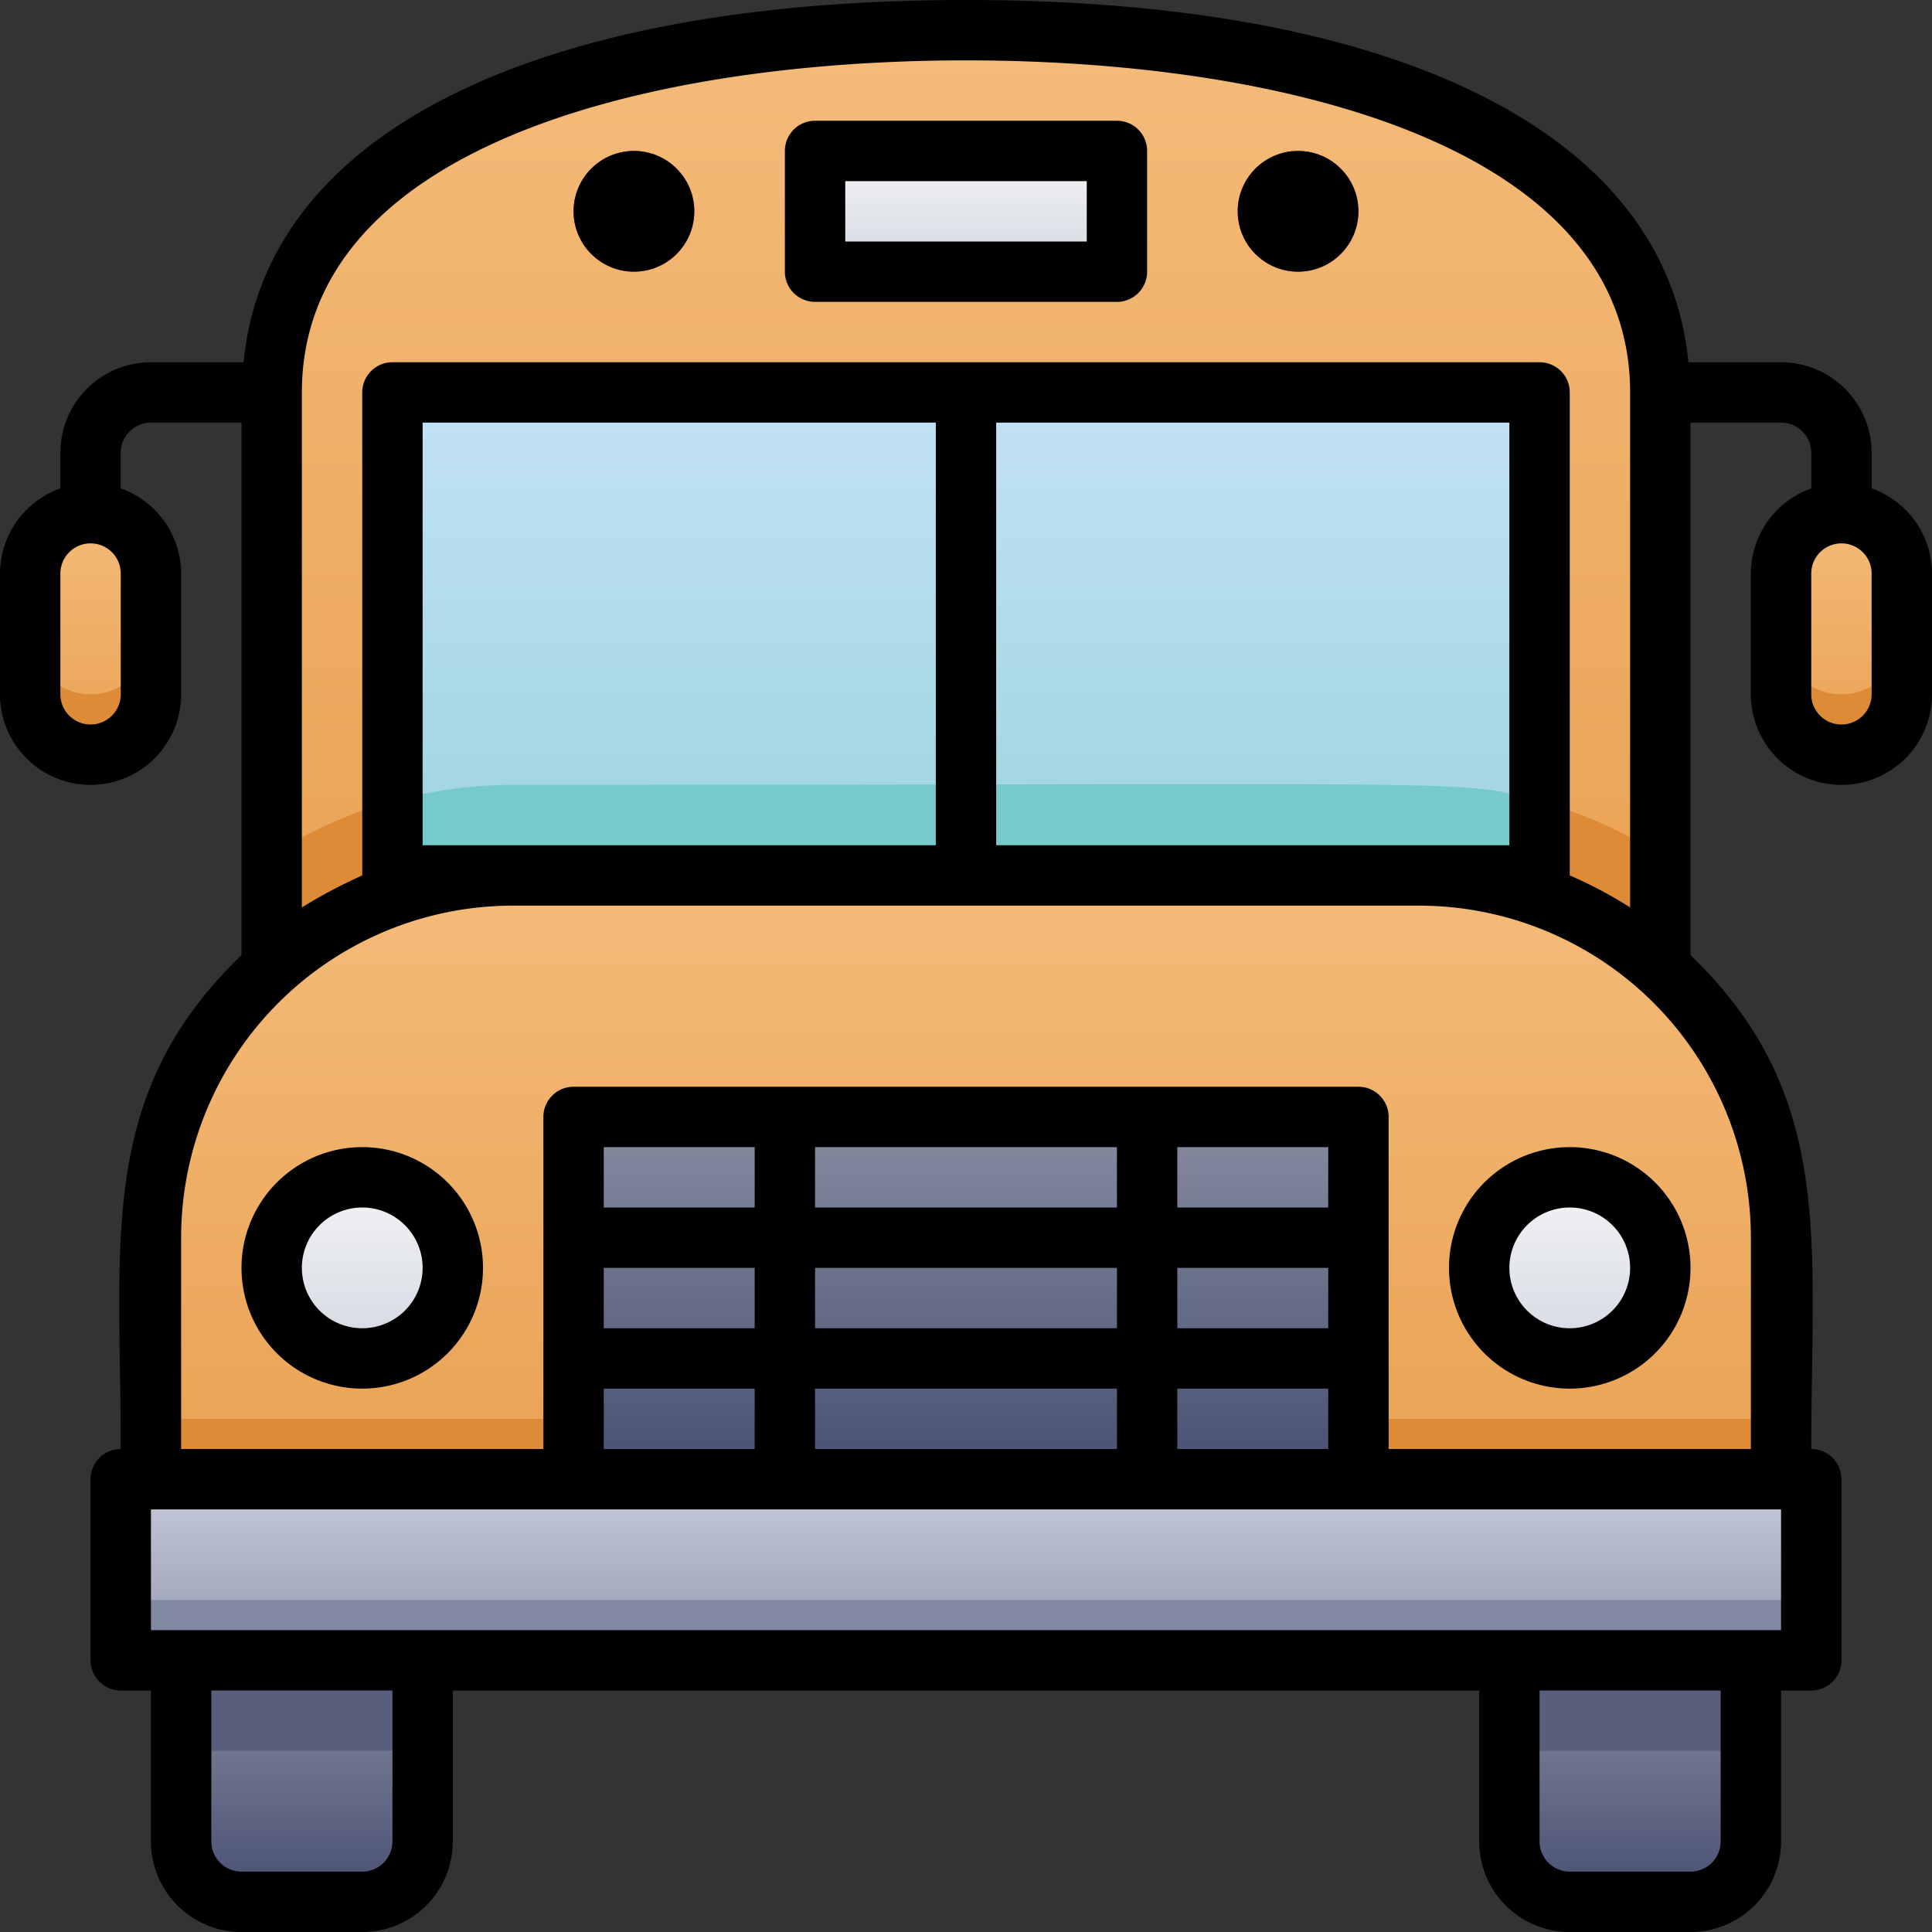 <?xml version="1.0" encoding="UTF-8"?> <svg xmlns="http://www.w3.org/2000/svg" xmlns:xlink="http://www.w3.org/1999/xlink" viewBox="0 0 64 64"><rect x="0" y="0" width="64" height="64" fill="#333333" stroke="none"/><defs><style>.cls-1{fill:url(#linear-gradient);}.cls-2{fill:url(#linear-gradient-2);}.cls-3{fill:#dd8b37;}.cls-4{fill:url(#linear-gradient-3);}.cls-5{fill:url(#linear-gradient-4);}.cls-6{fill:url(#linear-gradient-5);}.cls-7{fill:#8288a1;}.cls-8{fill:url(#linear-gradient-6);}.cls-9{fill:url(#linear-gradient-7);}.cls-10{fill:url(#linear-gradient-8);}.cls-11{fill:url(#linear-gradient-9);}.cls-12{fill:url(#linear-gradient-10);}.cls-13{fill:url(#linear-gradient-11);}.cls-14{fill:url(#linear-gradient-12);}.cls-15{fill:#cf4055;}.cls-16{fill:#575f7c;}.cls-17{fill:#77cacb;}</style><linearGradient id="linear-gradient" x1="61" y1="24.98" x2="61" y2="17.02" gradientUnits="userSpaceOnUse"><stop offset="0" stop-color="#e9a254"></stop><stop offset="1" stop-color="#f4bb79"></stop></linearGradient><linearGradient id="linear-gradient-2" x1="3" y1="24.98" x2="3" y2="17.02" xlink:href="#linear-gradient"></linearGradient><linearGradient id="linear-gradient-3" x1="32" y1="32.05" x2="32" y2="1" xlink:href="#linear-gradient"></linearGradient><linearGradient id="linear-gradient-4" x1="32" y1="49" x2="32" y2="29" xlink:href="#linear-gradient"></linearGradient><linearGradient id="linear-gradient-5" x1="32" y1="55" x2="32" y2="49" gradientUnits="userSpaceOnUse"><stop offset="0" stop-color="#949aaf"></stop><stop offset="1" stop-color="#c6ccda"></stop></linearGradient><linearGradient id="linear-gradient-6" x1="10" y1="63" x2="10" y2="55" gradientUnits="userSpaceOnUse"><stop offset="0" stop-color="#474f72"></stop><stop offset="1" stop-color="#878c9f"></stop></linearGradient><linearGradient id="linear-gradient-7" x1="54" x2="54" xlink:href="#linear-gradient-6"></linearGradient><linearGradient id="linear-gradient-8" x1="32" y1="49" x2="32" y2="37" xlink:href="#linear-gradient-6"></linearGradient><linearGradient id="linear-gradient-9" x1="12" y1="45" x2="12" y2="39" gradientUnits="userSpaceOnUse"><stop offset="0" stop-color="#d4d8e1"></stop><stop offset="1" stop-color="#f3f4f5"></stop></linearGradient><linearGradient id="linear-gradient-10" x1="52" x2="52" xlink:href="#linear-gradient-9"></linearGradient><linearGradient id="linear-gradient-11" x1="32" y1="29" x2="32" y2="13" gradientUnits="userSpaceOnUse"><stop offset="0" stop-color="#9dd5df"></stop><stop offset="1" stop-color="#c3e1f5"></stop></linearGradient><linearGradient id="linear-gradient-12" x1="32" y1="9" x2="32" y2="5" xlink:href="#linear-gradient-9"></linearGradient></defs><title>School Bus</title><g id="School_Bus" data-name="School Bus"><path class="cls-1" d="M59,23V19a2,2,0,0,1,4,0v4A2,2,0,0,1,59,23Z"></path><path class="cls-2" d="M5,23V19a2,2,0,0,0-4,0v4A2,2,0,0,0,5,23Z"></path><path class="cls-3" d="M63,21v2a2,2,0,0,1-4,0V21a2,2,0,0,0,4,0Z"></path><path class="cls-3" d="M5,21v2a2,2,0,0,1-4,0V21a2,2,0,0,0,4,0Z"></path><path class="cls-4" d="M55,13v19H9V13C9,5,18.75,1,32,1S55,5,55,13Z"></path><path class="cls-3" d="M55,28.32v3.73H9V28.32A14.86,14.86,0,0,1,17,26H47A14.86,14.86,0,0,1,55,28.32Z"></path><path class="cls-5" d="M17,29H47A12,12,0,0,1,59,41v8a0,0,0,0,1,0,0H5a0,0,0,0,1,0,0V41A12,12,0,0,1,17,29Z"></path><rect class="cls-6" x="4" y="49" width="56" height="6"></rect><rect class="cls-7" x="4" y="53" width="56" height="2"></rect><rect class="cls-3" x="5" y="47" width="54" height="2"></rect><path class="cls-8" d="M6,55h8a0,0,0,0,1,0,0v6a2,2,0,0,1-2,2H8a2,2,0,0,1-2-2V55A0,0,0,0,1,6,55Z"></path><path class="cls-9" d="M50,55h8a0,0,0,0,1,0,0v6a2,2,0,0,1-2,2H52a2,2,0,0,1-2-2V55A0,0,0,0,1,50,55Z"></path><rect class="cls-10" x="19" y="37" width="26" height="12"></rect><circle class="cls-11" cx="12" cy="42" r="3"></circle><circle class="cls-12" cx="52" cy="42" r="3"></circle><rect class="cls-13" x="13" y="13" width="38" height="16"></rect><rect class="cls-14" x="27" y="5" width="10" height="4"></rect><path class="cls-15" d="M43,9a2,2,0,1,1,2-2A2,2,0,0,1,43,9Zm0-2Z"></path><path class="cls-15" d="M21,9a2,2,0,1,1,2-2A2,2,0,0,1,21,9Zm0-2h0Zm0,0h0Zm0,0h0Zm0,0h0Zm0,0h0Zm0,0h0Zm0,0h0Zm0,0h0Z"></path><rect class="cls-16" x="6" y="55" width="8" height="3"></rect><rect class="cls-16" x="50" y="55" width="8" height="3"></rect><path class="cls-17" d="M51,26.55V29H13V26.55A14.69,14.69,0,0,1,17,26C49.77,26,48.37,25.8,51,26.55Z"></path><path d="M12,38a4,4,0,1,0,4,4A4,4,0,0,0,12,38Zm0,6a2,2,0,1,1,2-2A2,2,0,0,1,12,44Z"></path><path d="M48,42a4,4,0,1,0,4-4A4,4,0,0,0,48,42Zm6,0a2,2,0,1,1-2-2A2,2,0,0,1,54,42Z"></path><path d="M37,4H27a1,1,0,0,0-1,1V9a1,1,0,0,0,1,1H37a1,1,0,0,0,1-1V5A1,1,0,0,0,37,4ZM36,8H28V6h8Z"></path><path d="M62,16.18V15a3,3,0,0,0-3-3H55.93C55.21,4.47,46.4,0,32,0S8.79,4.47,8.07,12H5a3,3,0,0,0-3,3v1.18A3,3,0,0,0,0,19v4a3,3,0,0,0,6,0V19a3,3,0,0,0-2-2.82V15a1,1,0,0,1,1-1H8V31.64C3.2,36.26,4,41.07,4,48a1,1,0,0,0-1,1v6a1,1,0,0,0,1,1H5v5a3,3,0,0,0,3,3h4a3,3,0,0,0,3-3V56H49v5a3,3,0,0,0,3,3h4a3,3,0,0,0,3-3V56h1a1,1,0,0,0,1-1V49a1,1,0,0,0-1-1c0-6.92.8-11.74-4-16.36V14h3a1,1,0,0,1,1,1v1.18A3,3,0,0,0,58,19v4a3,3,0,0,0,6,0V19A3,3,0,0,0,62,16.18ZM4,23a1,1,0,0,1-2,0V19a1,1,0,0,1,2,0Zm9,38a1,1,0,0,1-1,1H8a1,1,0,0,1-1-1V56h6Zm44,0a1,1,0,0,1-1,1H52a1,1,0,0,1-1-1V56h6Zm2-7H5V50H59ZM37,38v2H27V38Zm7,0v2H39V38ZM27,48V46H37v2Zm-7-6h5v2H20Zm7,0H37v2H27Zm17,2H39V42h5Zm-5,2h5v2H39ZM25,40H20V38h5Zm-5,6h5v2H20Zm38-5v7H46V37a1,1,0,0,0-1-1H19a1,1,0,0,0-1,1V48H6V41A11,11,0,0,1,17,30H47A11,11,0,0,1,58,41ZM14,28V14H31V28ZM50,14V28H33V14Zm2,15V13a1,1,0,0,0-1-1H13a1,1,0,0,0-1,1V29a16.84,16.84,0,0,0-2,1.06V13C10,4.89,21.36,2,32,2S54,4.89,54,13V30.06A14.12,14.12,0,0,0,52,29Zm10-6a1,1,0,0,1-2,0V19a1,1,0,0,1,2,0Z"></path><circle cx="43" cy="7" r="2"></circle><circle cx="21" cy="7" r="2"></circle></g></svg> 